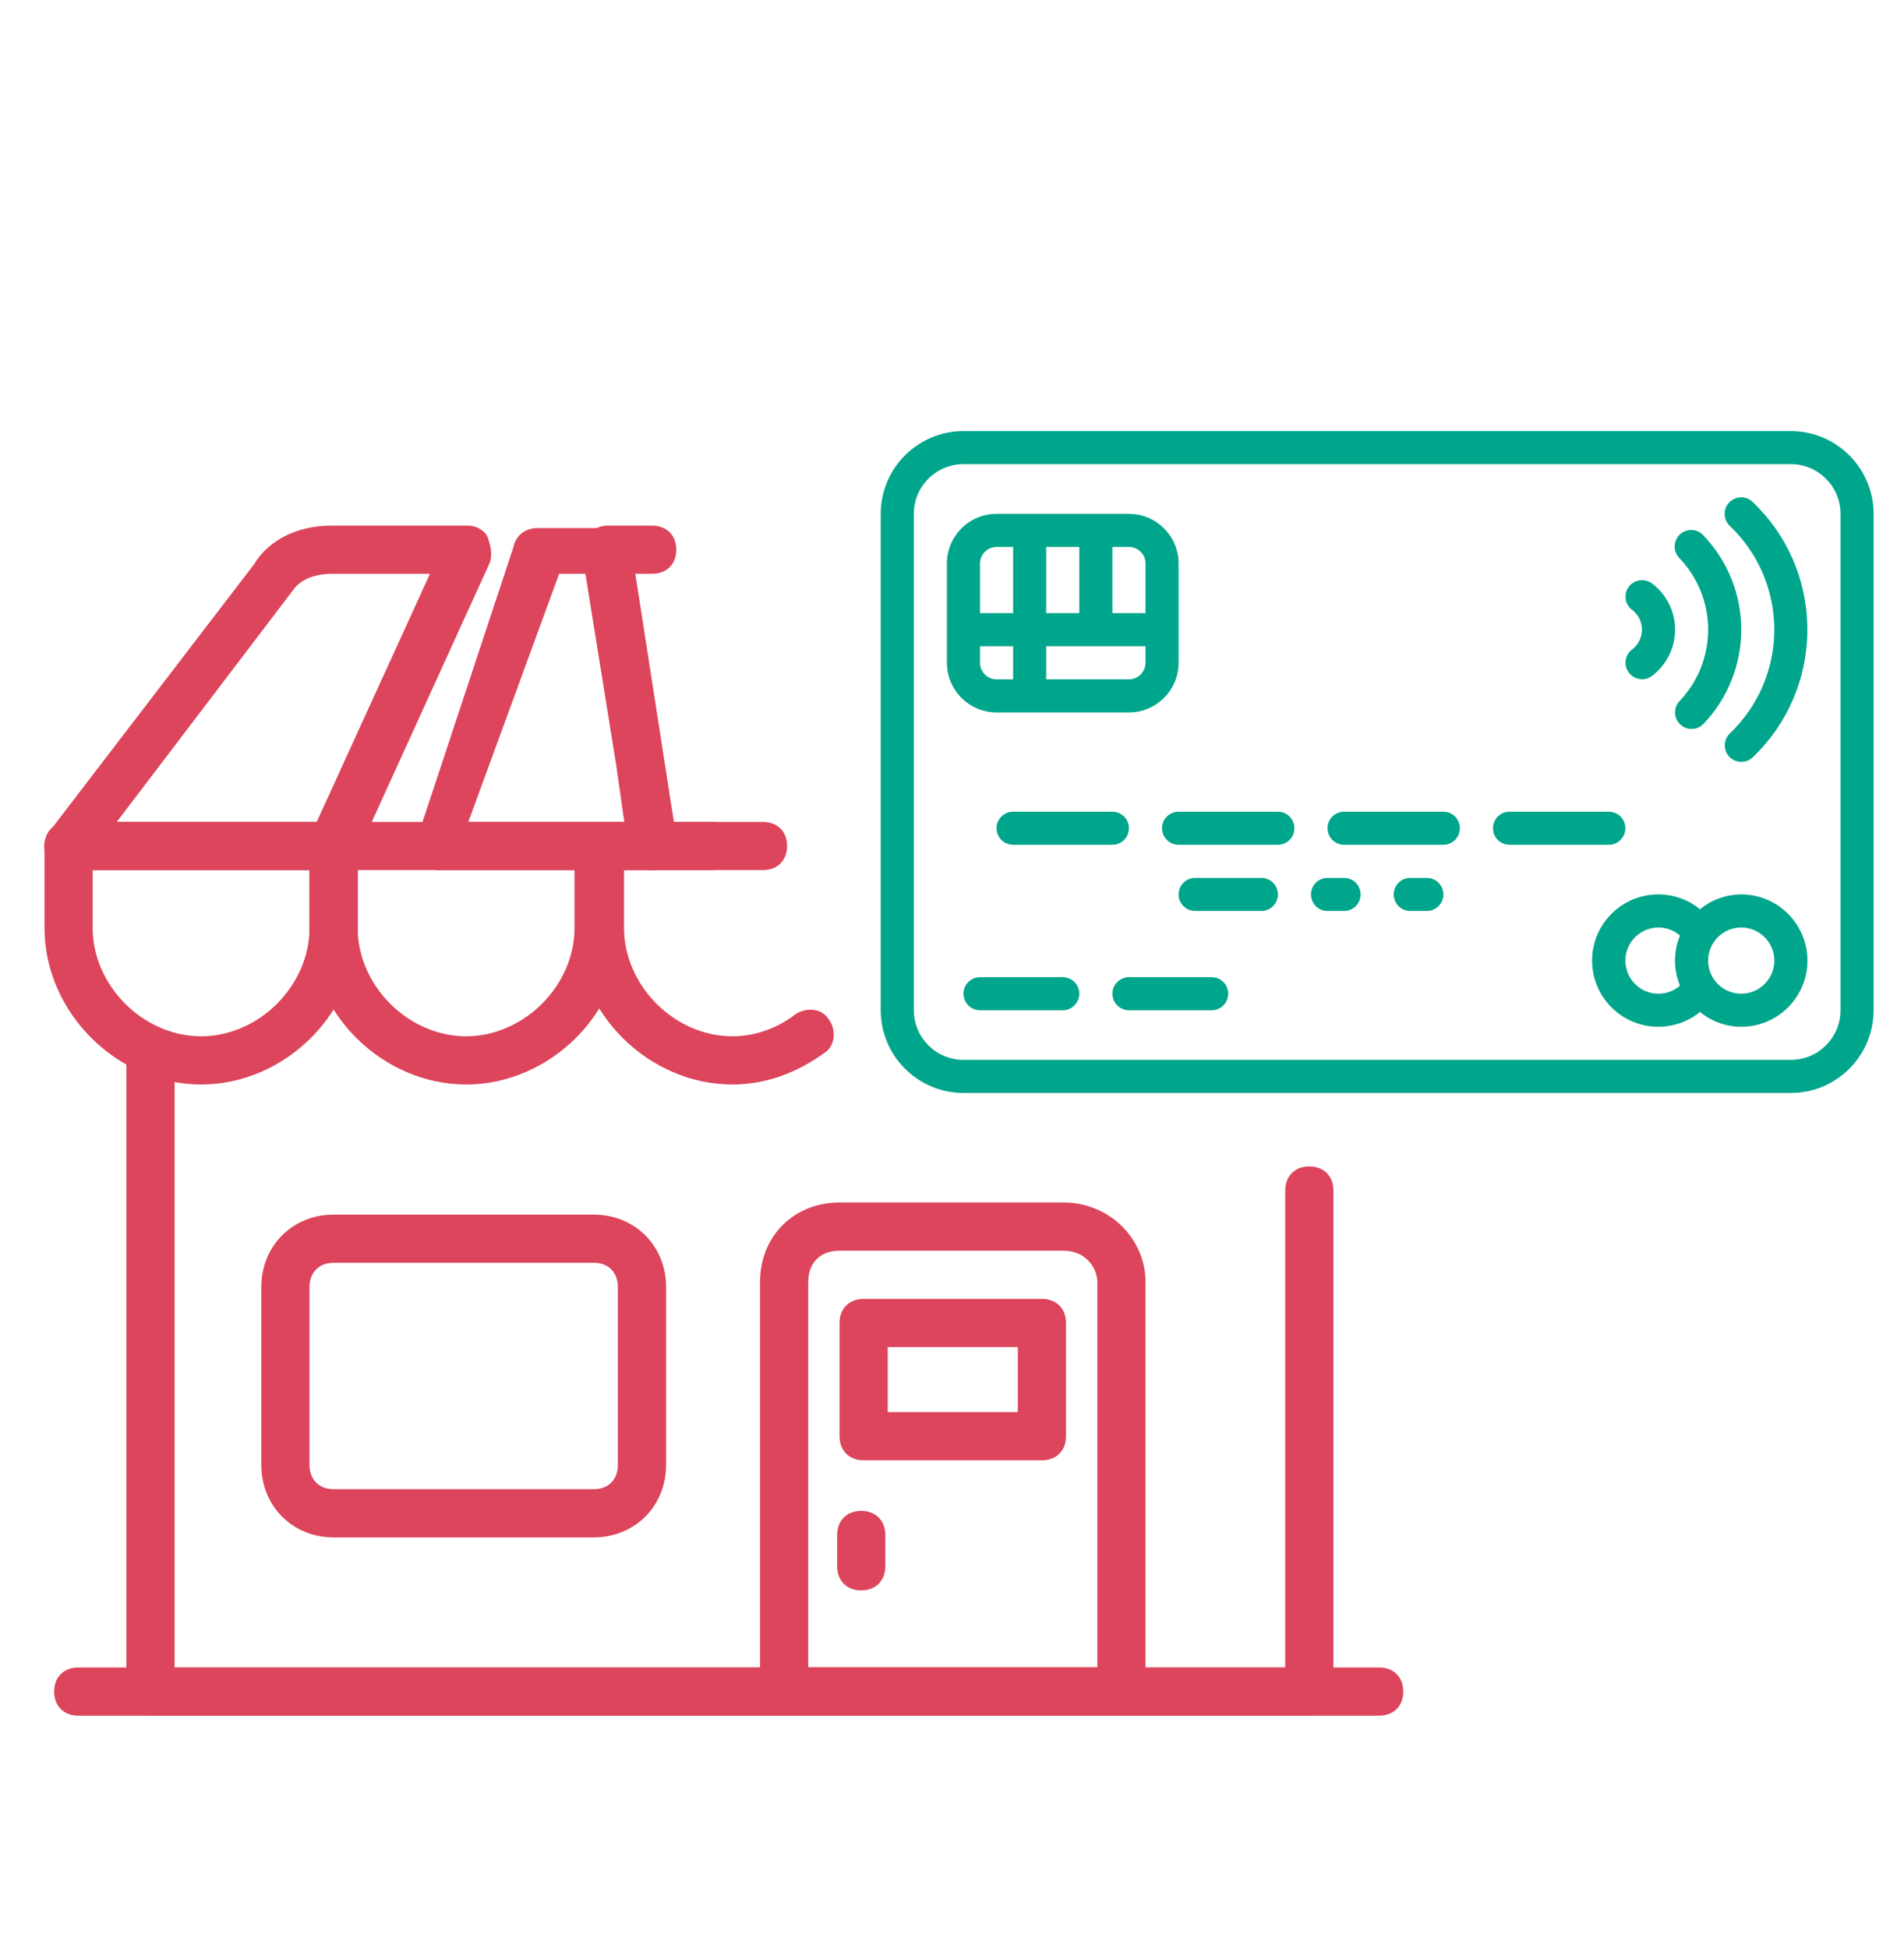 <svg width="43" height="44" viewBox="0 0 43 44" fill="none" xmlns="http://www.w3.org/2000/svg">
<path d="M29.57 38.75H3.399C3.072 38.75 2.855 38.532 2.855 38.206V23.787C2.855 23.461 3.072 23.243 3.399 23.243C3.725 23.243 3.943 23.461 3.943 23.787V37.662H29.026V26.889C29.026 26.562 29.244 26.345 29.57 26.345C29.896 26.345 30.114 26.562 30.114 26.889V38.206C30.114 38.532 29.896 38.75 29.57 38.75ZM17.232 19.652H14.729C14.457 19.652 14.239 19.434 14.185 19.163L13.913 17.258L13.151 12.524C13.151 12.361 13.151 12.198 13.26 12.089C13.369 11.98 13.532 11.872 13.695 11.872H14.729C15.056 11.872 15.273 12.089 15.273 12.416C15.273 12.742 15.056 12.96 14.729 12.96H14.348L15.219 18.564H17.232C17.558 18.564 17.776 18.782 17.776 19.108C17.776 19.434 17.558 19.652 17.232 19.652Z" fill="#DC455B"/>
<path d="M7.534 19.653H1.549C1.331 19.653 1.168 19.544 1.059 19.326C0.95 19.108 1.005 18.945 1.114 18.782L5.739 12.743C6.065 12.198 6.718 11.872 7.48 11.872H10.581C10.744 11.872 10.962 11.981 11.016 12.144C11.071 12.307 11.125 12.471 11.071 12.688L8.024 19.381C7.915 19.544 7.752 19.653 7.534 19.653ZM2.637 18.564H7.153L9.71 12.96H7.48C7.262 12.96 6.827 13.015 6.609 13.341L2.637 18.564ZM14.729 19.653H9.924C9.761 19.653 9.598 19.598 9.489 19.489C9.38 19.381 9.326 19.217 9.38 19.054L11.594 12.362C11.648 12.09 11.866 11.927 12.138 11.927H13.695C13.967 11.927 14.185 12.144 14.239 12.362L15.273 19.054C15.273 19.217 15.273 19.381 15.164 19.489C15.056 19.598 14.892 19.653 14.729 19.653ZM10.577 18.564H14.13L13.26 12.96H12.628L10.577 18.564Z" fill="#DC455B"/>
<path d="M10.527 24.494C8.622 24.494 6.99 22.862 6.99 20.957V19.108C6.99 18.781 7.208 18.564 7.534 18.564H13.519C13.846 18.564 14.063 18.781 14.063 19.108V20.957C14.063 22.862 12.431 24.494 10.527 24.494ZM8.078 19.652V20.957C8.078 22.263 9.221 23.406 10.527 23.406C11.832 23.406 12.975 22.263 12.975 20.957V19.652H8.078ZM16.541 24.494C14.637 24.494 13.005 22.862 13.005 20.957V19.108C13.005 18.781 13.222 18.564 13.549 18.564H16.052C16.378 18.564 16.596 18.781 16.596 19.108C16.596 19.434 16.378 19.652 16.052 19.652H14.093V20.957C14.093 22.263 15.236 23.406 16.541 23.406C17.031 23.406 17.521 23.243 17.956 22.916C18.174 22.753 18.555 22.753 18.718 23.025C18.881 23.243 18.881 23.624 18.609 23.787C18.011 24.222 17.303 24.494 16.541 24.494Z" fill="#DC455B"/>
<path d="M4.542 24.494C2.637 24.494 1.005 22.862 1.005 20.957V19.108C1.005 18.781 1.223 18.564 1.549 18.564H7.534C7.861 18.564 8.078 18.781 8.078 19.108V20.957C8.078 22.862 6.446 24.494 4.542 24.494ZM2.093 19.652V20.957C2.093 22.263 3.236 23.406 4.542 23.406C5.847 23.406 6.99 22.263 6.99 20.957V19.652H2.093ZM25.326 38.749H17.709C17.382 38.749 17.165 38.532 17.165 38.205V28.956C17.165 27.922 17.926 27.16 18.96 27.16H24.02C25.054 27.16 25.87 27.976 25.87 28.956V38.205C25.87 38.532 25.652 38.749 25.326 38.749ZM18.253 37.661H24.782V28.956C24.782 28.629 24.51 28.248 24.02 28.248H18.96C18.525 28.248 18.253 28.52 18.253 28.956V37.661Z" fill="#DC455B"/>
<path d="M23.53 32.982H19.504C19.178 32.982 18.96 32.765 18.96 32.438V29.881C18.96 29.555 19.178 29.337 19.504 29.337H23.53C23.857 29.337 24.075 29.555 24.075 29.881V32.438C24.075 32.765 23.857 32.982 23.53 32.982ZM20.048 31.894H22.986V30.425H20.048V31.894ZM31.148 38.75H1.767C1.44 38.75 1.223 38.532 1.223 38.206C1.223 37.879 1.44 37.662 1.767 37.662H31.148C31.474 37.662 31.692 37.879 31.692 38.206C31.692 38.532 31.474 38.75 31.148 38.75Z" fill="#DC455B"/>
<path d="M13.41 34.724H7.534C6.609 34.724 5.902 34.016 5.902 33.091V29.065C5.902 28.14 6.609 27.433 7.534 27.433H13.41C14.335 27.433 15.043 28.14 15.043 29.065V33.091C15.043 34.016 14.335 34.724 13.41 34.724ZM7.534 28.521C7.208 28.521 6.99 28.738 6.99 29.065V33.091C6.99 33.418 7.208 33.635 7.534 33.635H13.41C13.737 33.635 13.954 33.418 13.954 33.091V29.065C13.954 28.738 13.737 28.521 13.41 28.521H7.534ZM19.45 35.92C19.123 35.92 18.906 35.703 18.906 35.376V34.669C18.906 34.343 19.123 34.125 19.45 34.125C19.776 34.125 19.994 34.343 19.994 34.669V35.376C19.994 35.703 19.776 35.92 19.45 35.92Z" fill="#DC455B"/>
<g clip-path="url(#clip0_1359_1139)">
<path d="M40.445 9.737H21.759C20.727 9.738 19.891 10.574 19.89 11.605V22.817C19.891 23.849 20.727 24.684 21.759 24.686H40.445C41.477 24.685 42.312 23.849 42.314 22.817V11.605C42.312 10.574 41.477 9.738 40.445 9.737ZM41.566 22.817C41.566 23.436 41.064 23.938 40.445 23.938H21.759C21.14 23.938 20.638 23.436 20.638 22.817V11.605C20.638 10.986 21.14 10.484 21.759 10.484H40.445C41.064 10.484 41.566 10.986 41.566 11.605V22.817Z" fill="#00A68B"/>
<path d="M39.324 20.201C38.984 20.203 38.656 20.321 38.393 20.536C37.752 20.015 36.811 20.113 36.29 20.755C35.77 21.395 35.868 22.337 36.509 22.857C36.776 23.073 37.108 23.191 37.451 23.191C37.794 23.191 38.127 23.073 38.393 22.857C38.656 23.072 38.984 23.19 39.324 23.191C40.149 23.191 40.819 22.522 40.819 21.696C40.819 20.871 40.149 20.201 39.324 20.201ZM36.708 21.696C36.708 21.284 37.042 20.949 37.455 20.949C37.634 20.948 37.806 21.013 37.941 21.131C37.866 21.31 37.828 21.502 37.828 21.697C37.828 21.891 37.866 22.083 37.941 22.262C37.806 22.38 37.634 22.444 37.455 22.444C37.042 22.444 36.708 22.109 36.708 21.696ZM39.324 22.444C38.911 22.444 38.576 22.109 38.576 21.697C38.576 21.284 38.911 20.949 39.324 20.949C39.737 20.949 40.071 21.284 40.071 21.697C40.071 22.109 39.737 22.444 39.324 22.444ZM25.496 16.091C26.115 16.091 26.617 15.589 26.617 14.969V12.727C26.617 12.108 26.115 11.606 25.496 11.606H22.506C21.887 11.606 21.385 12.108 21.385 12.727V14.969C21.385 15.589 21.887 16.091 22.506 16.091H25.496ZM25.496 15.343H23.627V14.596H25.87V14.969C25.87 15.018 25.86 15.067 25.841 15.112C25.823 15.158 25.795 15.199 25.76 15.234C25.726 15.268 25.684 15.296 25.639 15.315C25.594 15.334 25.545 15.343 25.496 15.343ZM23.627 13.848V12.353H24.375V13.848H23.627ZM25.87 12.727V13.848H25.122V12.353H25.496C25.595 12.353 25.69 12.393 25.76 12.463C25.83 12.533 25.87 12.628 25.87 12.727ZM22.506 12.353H22.88V13.848H22.132V12.727C22.132 12.628 22.172 12.533 22.242 12.463C22.312 12.393 22.407 12.353 22.506 12.353ZM22.132 14.969V14.596H22.88V15.343H22.506C22.407 15.343 22.312 15.304 22.242 15.234C22.172 15.164 22.132 15.069 22.132 14.969ZM36.839 14.685C36.765 14.75 36.719 14.841 36.712 14.94C36.705 15.038 36.736 15.135 36.8 15.21C36.864 15.285 36.956 15.332 37.054 15.34C37.152 15.348 37.249 15.317 37.325 15.254C37.895 14.81 37.997 13.988 37.553 13.418C37.487 13.333 37.41 13.256 37.325 13.19C37.249 13.127 37.152 13.096 37.054 13.104C36.956 13.112 36.864 13.159 36.8 13.234C36.736 13.309 36.705 13.406 36.712 13.504C36.719 13.603 36.765 13.694 36.839 13.759C36.914 13.811 36.975 13.88 37.017 13.961C37.059 14.041 37.081 14.131 37.081 14.222C37.081 14.313 37.059 14.403 37.017 14.483C36.975 14.564 36.914 14.633 36.839 14.685Z" fill="#00A68B"/>
<path d="M37.947 16.363C38.019 16.431 38.115 16.467 38.215 16.464C38.314 16.461 38.407 16.418 38.475 16.346C39.607 15.156 39.607 13.288 38.475 12.098C38.442 12.06 38.402 12.029 38.356 12.007C38.311 11.986 38.262 11.973 38.212 11.971C38.162 11.968 38.112 11.976 38.065 11.993C38.018 12.011 37.975 12.037 37.938 12.071C37.902 12.106 37.872 12.147 37.852 12.193C37.832 12.239 37.821 12.288 37.82 12.338C37.819 12.389 37.829 12.438 37.848 12.485C37.867 12.531 37.895 12.573 37.93 12.609C38.792 13.512 38.792 14.932 37.93 15.835C37.862 15.907 37.826 16.003 37.829 16.102C37.832 16.201 37.875 16.295 37.947 16.363Z" fill="#00A68B"/>
<path d="M39.059 11.342C39.024 11.377 38.996 11.418 38.978 11.463C38.959 11.508 38.949 11.557 38.949 11.606C38.949 11.655 38.959 11.704 38.977 11.749C38.996 11.795 39.024 11.836 39.059 11.87L39.059 11.871C40.357 13.101 40.413 15.151 39.182 16.449C39.142 16.492 39.101 16.533 39.059 16.573C38.99 16.643 38.952 16.738 38.953 16.836C38.953 16.934 38.992 17.028 39.062 17.098C39.131 17.168 39.225 17.207 39.323 17.208C39.421 17.209 39.516 17.171 39.586 17.103C41.178 15.581 41.234 13.057 39.712 11.466C39.671 11.423 39.629 11.382 39.586 11.341C39.516 11.271 39.421 11.232 39.322 11.232C39.223 11.233 39.129 11.272 39.059 11.342ZM24.001 22.07H22.132C22.033 22.07 21.938 22.11 21.868 22.18C21.798 22.25 21.759 22.345 21.759 22.444C21.759 22.543 21.798 22.638 21.868 22.708C21.938 22.778 22.033 22.818 22.132 22.818H24.001C24.1 22.818 24.195 22.778 24.265 22.708C24.335 22.638 24.375 22.543 24.375 22.444C24.375 22.345 24.335 22.25 24.265 22.18C24.195 22.11 24.1 22.07 24.001 22.07ZM22.88 18.333C22.781 18.333 22.686 18.372 22.616 18.442C22.546 18.512 22.506 18.608 22.506 18.707C22.506 18.806 22.546 18.901 22.616 18.971C22.686 19.041 22.781 19.08 22.88 19.08H25.122C25.221 19.08 25.316 19.041 25.387 18.971C25.457 18.901 25.496 18.806 25.496 18.707C25.496 18.608 25.457 18.512 25.387 18.442C25.316 18.372 25.221 18.333 25.122 18.333H22.88ZM28.86 18.333H26.617C26.518 18.333 26.423 18.372 26.353 18.442C26.283 18.512 26.243 18.608 26.243 18.707C26.243 18.806 26.283 18.901 26.353 18.971C26.423 19.041 26.518 19.08 26.617 19.08H28.86C28.959 19.08 29.054 19.041 29.124 18.971C29.194 18.901 29.233 18.806 29.233 18.707C29.233 18.608 29.194 18.512 29.124 18.442C29.054 18.372 28.959 18.333 28.86 18.333ZM32.597 18.333H30.354C30.255 18.333 30.16 18.372 30.09 18.442C30.02 18.512 29.981 18.608 29.981 18.707C29.981 18.806 30.02 18.901 30.09 18.971C30.16 19.041 30.255 19.08 30.354 19.08H32.597C32.696 19.08 32.791 19.041 32.861 18.971C32.931 18.901 32.97 18.806 32.97 18.707C32.97 18.608 32.931 18.512 32.861 18.442C32.791 18.372 32.696 18.333 32.597 18.333ZM36.708 18.707C36.708 18.608 36.668 18.512 36.598 18.442C36.528 18.372 36.433 18.333 36.334 18.333H34.092C33.992 18.333 33.898 18.372 33.827 18.442C33.757 18.512 33.718 18.608 33.718 18.707C33.718 18.806 33.757 18.901 33.827 18.971C33.898 19.041 33.992 19.08 34.092 19.08H36.334C36.433 19.08 36.528 19.041 36.598 18.971C36.668 18.901 36.708 18.806 36.708 18.707ZM27.365 22.07H25.496C25.397 22.07 25.302 22.11 25.232 22.18C25.162 22.25 25.122 22.345 25.122 22.444C25.122 22.543 25.162 22.638 25.232 22.708C25.302 22.778 25.397 22.818 25.496 22.818H27.365C27.464 22.818 27.559 22.778 27.629 22.708C27.699 22.638 27.738 22.543 27.738 22.444C27.738 22.345 27.699 22.25 27.629 22.18C27.559 22.11 27.464 22.07 27.365 22.07ZM28.486 19.828H26.991C26.892 19.828 26.797 19.867 26.727 19.937C26.657 20.007 26.617 20.102 26.617 20.202C26.617 20.301 26.657 20.396 26.727 20.466C26.797 20.536 26.892 20.575 26.991 20.575H28.486C28.585 20.575 28.68 20.536 28.75 20.466C28.82 20.396 28.86 20.301 28.86 20.202C28.86 20.102 28.82 20.007 28.75 19.937C28.68 19.867 28.585 19.828 28.486 19.828ZM30.354 19.828H29.981C29.881 19.828 29.786 19.867 29.716 19.937C29.646 20.007 29.607 20.102 29.607 20.202C29.607 20.301 29.646 20.396 29.716 20.466C29.786 20.536 29.881 20.575 29.981 20.575H30.354C30.453 20.575 30.549 20.536 30.619 20.466C30.689 20.396 30.728 20.301 30.728 20.202C30.728 20.102 30.689 20.007 30.619 19.937C30.549 19.867 30.453 19.828 30.354 19.828ZM32.223 19.828H31.849C31.75 19.828 31.655 19.867 31.585 19.937C31.515 20.007 31.476 20.102 31.476 20.202C31.476 20.301 31.515 20.396 31.585 20.466C31.655 20.536 31.75 20.575 31.849 20.575H32.223C32.322 20.575 32.417 20.536 32.487 20.466C32.557 20.396 32.597 20.301 32.597 20.202C32.597 20.102 32.557 20.007 32.487 19.937C32.417 19.867 32.322 19.828 32.223 19.828Z" fill="#00A68B"/>
</g>
<defs>
<clipPath id="clip0_1359_1139">
<rect width="22.423" height="22.423" fill="white" transform="translate(19.89 6)"/>
</clipPath>
</defs>
</svg>
